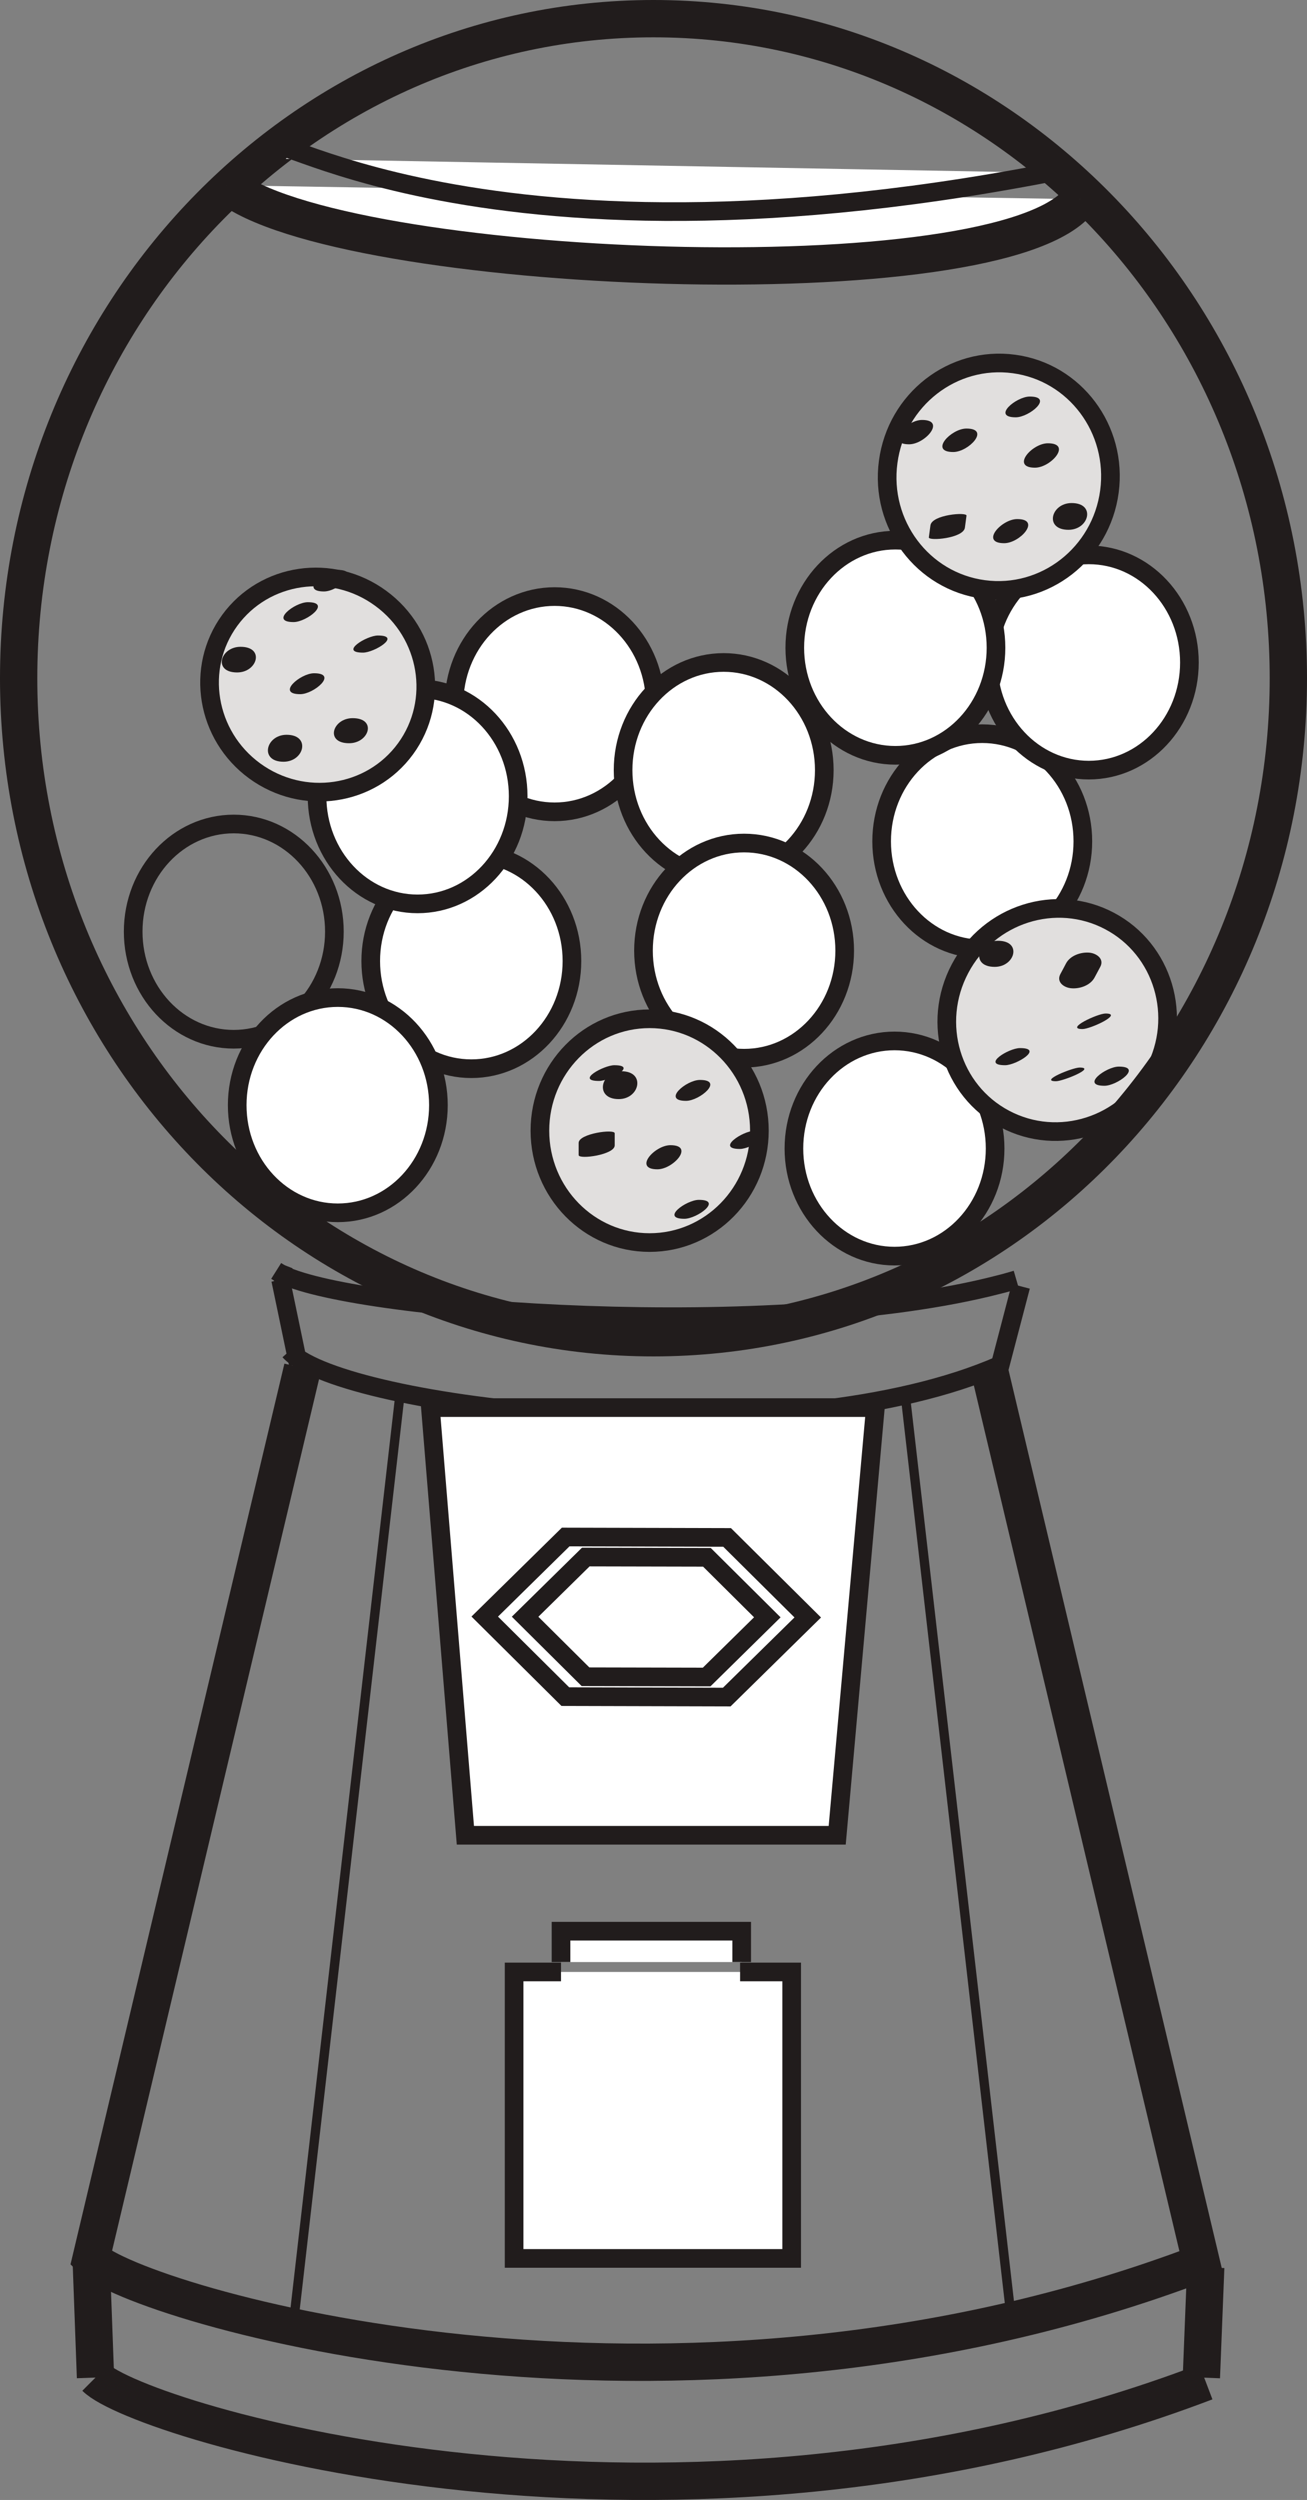 <?xml version="1.0" encoding="UTF-8"?>
<svg xmlns="http://www.w3.org/2000/svg" xmlns:xlink="http://www.w3.org/1999/xlink" width="70.082pt" height="133.967pt" viewBox="0 0 70.082 133.967" version="1.1">
<rect x="0" y="0" width="70.082" height="133.967" fill="#808080" stroke="none"/>
<defs>
<clipPath id="clip1">
  <path d="M 0 0 L 70.082 0 L 70.082 83 L 0 83 Z M 0 0 "/>
</clipPath>
<clipPath id="clip2">
  <path d="M 0 61 L 70.082 61 L 70.082 133.969 L 0 133.969 Z M 0 61 "/>
</clipPath>
<clipPath id="clip3">
  <path d="M 0 116 L 70.082 116 L 70.082 133.969 L 0 133.969 Z M 0 116 "/>
</clipPath>
<clipPath id="clip4">
  <path d="M 0 109 L 17 109 L 17 133.969 L 0 133.969 Z M 0 109 "/>
</clipPath>
<clipPath id="clip5">
  <path d="M 53 110 L 70.082 110 L 70.082 133.969 L 53 133.969 Z M 53 110 "/>
</clipPath>
</defs>
<g id="surface1">
<path style="fill:none;stroke-width:1;stroke-linecap:butt;stroke-linejoin:miter;stroke:rgb(13%,11.327%,11.311%);stroke-opacity:1;stroke-miterlimit:4;" d="M 0.001 0.001 C 0.001 -3.186 -2.417 -5.768 -5.397 -5.768 C -8.378 -5.768 -10.788 -3.186 -10.788 0.001 C -10.788 3.185 -8.378 5.767 -5.397 5.767 C -2.417 5.767 0.001 3.185 0.001 0.001 Z M 0.001 0.001 " transform="matrix(1,0,0,-1,17.929,49.923)"/>
<path style=" stroke:none;fill-rule:nonzero;fill:rgb(100%,100%,100%);fill-opacity:1;" d="M 30.668 51.5 C 30.668 54.688 28.254 57.27 25.273 57.27 C 22.293 57.27 19.879 54.688 19.879 51.5 C 19.879 48.316 22.293 45.734 25.273 45.734 C 28.254 45.734 30.668 48.316 30.668 51.5 "/>
<path style="fill:none;stroke-width:1;stroke-linecap:butt;stroke-linejoin:miter;stroke:rgb(13%,11.327%,11.311%);stroke-opacity:1;stroke-miterlimit:4;" d="M -0 0.001 C -0 -3.186 -2.414 -5.768 -5.395 -5.768 C -8.375 -5.768 -10.789 -3.186 -10.789 0.001 C -10.789 3.185 -8.375 5.767 -5.395 5.767 C -2.414 5.767 -0 3.185 -0 0.001 Z M -0 0.001 " transform="matrix(1,0,0,-1,30.668,51.501)"/>
<path style=" stroke:none;fill-rule:nonzero;fill:rgb(100%,100%,100%);fill-opacity:1;" d="M 58.062 45.086 C 58.062 48.27 55.648 50.852 52.664 50.852 C 49.688 50.852 47.273 48.27 47.273 45.086 C 47.273 41.898 49.688 39.316 52.664 39.316 C 55.648 39.316 58.062 41.898 58.062 45.086 "/>
<path style="fill:none;stroke-width:1;stroke-linecap:butt;stroke-linejoin:miter;stroke:rgb(13%,11.327%,11.311%);stroke-opacity:1;stroke-miterlimit:4;" d="M 0.002 -0.001 C 0.002 -3.184 -2.412 -5.766 -5.397 -5.766 C -8.373 -5.766 -10.787 -3.184 -10.787 -0.001 C -10.787 3.187 -8.373 5.769 -5.397 5.769 C -2.412 5.769 0.002 3.187 0.002 -0.001 Z M 0.002 -0.001 " transform="matrix(1,0,0,-1,58.061,45.085)"/>
<path style=" stroke:none;fill-rule:nonzero;fill:rgb(100%,100%,100%);fill-opacity:1;" d="M 53.359 61.547 C 53.359 64.73 50.945 67.312 47.965 67.312 C 44.988 67.312 42.57 64.73 42.57 61.547 C 42.57 58.359 44.988 55.781 47.965 55.781 C 50.945 55.781 53.359 58.359 53.359 61.547 "/>
<path style="fill:none;stroke-width:1;stroke-linecap:butt;stroke-linejoin:miter;stroke:rgb(13%,11.327%,11.311%);stroke-opacity:1;stroke-miterlimit:4;" d="M -0.002 -0.001 C -0.002 -3.184 -2.416 -5.766 -5.396 -5.766 C -8.373 -5.766 -10.791 -3.184 -10.791 -0.001 C -10.791 3.187 -8.373 5.765 -5.396 5.765 C -2.416 5.765 -0.002 3.187 -0.002 -0.001 Z M -0.002 -0.001 " transform="matrix(1,0,0,-1,53.361,61.546)"/>
<path style=" stroke:none;fill-rule:nonzero;fill:rgb(100%,100%,100%);fill-opacity:1;" d="M 35.133 37.734 C 35.133 40.918 32.719 43.504 29.738 43.504 C 26.758 43.504 24.344 40.918 24.344 37.734 C 24.344 34.551 26.758 31.969 29.738 31.969 C 32.719 31.969 35.133 34.551 35.133 37.734 "/>
<path style="fill:none;stroke-width:1;stroke-linecap:butt;stroke-linejoin:miter;stroke:rgb(13%,11.327%,11.311%);stroke-opacity:1;stroke-miterlimit:4;" d="M 0.001 0 C 0.001 -3.183 -2.413 -5.769 -5.394 -5.769 C -8.374 -5.769 -10.788 -3.183 -10.788 0 C -10.788 3.184 -8.374 5.766 -5.394 5.766 C -2.413 5.766 0.001 3.184 0.001 0 Z M 0.001 0 " transform="matrix(1,0,0,-1,35.132,37.735)"/>
<path style=" stroke:none;fill-rule:nonzero;fill:rgb(100%,100%,100%);fill-opacity:1;" d="M 27.785 42.668 C 27.785 45.855 25.371 48.438 22.391 48.438 C 19.414 48.438 17 45.855 17 42.668 C 17 39.484 19.414 36.902 22.391 36.902 C 25.371 36.902 27.785 39.484 27.785 42.668 "/>
<path style="fill:none;stroke-width:1;stroke-linecap:butt;stroke-linejoin:miter;stroke:rgb(13%,11.327%,11.311%);stroke-opacity:1;stroke-miterlimit:4;" d="M -0.002 0.001 C -0.002 -3.186 -2.416 -5.768 -5.396 -5.768 C -8.373 -5.768 -10.787 -3.186 -10.787 0.001 C -10.787 3.185 -8.373 5.767 -5.396 5.767 C -2.416 5.767 -0.002 3.185 -0.002 0.001 Z M -0.002 0.001 " transform="matrix(1,0,0,-1,27.787,42.669)"/>
<path style=" stroke:none;fill-rule:nonzero;fill:rgb(100%,100%,100%);fill-opacity:1;" d="M 63.777 35.504 C 63.777 38.688 61.363 41.27 58.383 41.27 C 55.406 41.27 52.988 38.688 52.988 35.504 C 52.988 32.316 55.406 29.734 58.383 29.734 C 61.363 29.734 63.777 32.316 63.777 35.504 "/>
<path style="fill:none;stroke-width:1;stroke-linecap:butt;stroke-linejoin:miter;stroke:rgb(13%,11.327%,11.311%);stroke-opacity:1;stroke-miterlimit:4;" d="M -0 -0.001 C -0 -3.184 -2.414 -5.766 -5.395 -5.766 C -8.371 -5.766 -10.789 -3.184 -10.789 -0.001 C -10.789 3.187 -8.371 5.769 -5.395 5.769 C -2.414 5.769 -0 3.187 -0 -0.001 Z M -0 -0.001 " transform="matrix(1,0,0,-1,63.777,35.503)"/>
<path style=" stroke:none;fill-rule:nonzero;fill:rgb(100%,100%,100%);fill-opacity:1;" d="M 23.508 59.223 C 23.508 62.41 21.094 64.992 18.113 64.992 C 15.133 64.992 12.719 62.41 12.719 59.223 C 12.719 56.039 15.133 53.457 18.113 53.457 C 21.094 53.457 23.508 56.039 23.508 59.223 "/>
<path style="fill:none;stroke-width:1;stroke-linecap:butt;stroke-linejoin:miter;stroke:rgb(13%,11.327%,11.311%);stroke-opacity:1;stroke-miterlimit:4;" d="M 0 0.001 C 0 -3.186 -2.414 -5.768 -5.395 -5.768 C -8.375 -5.768 -10.789 -3.186 -10.789 0.001 C -10.789 3.185 -8.375 5.767 -5.395 5.767 C -2.414 5.767 0 3.185 0 0.001 Z M 0 0.001 " transform="matrix(1,0,0,-1,23.508,59.224)"/>
<path style=" stroke:none;fill-rule:nonzero;fill:rgb(100%,100%,100%);fill-opacity:1;" d="M 44.199 41.27 C 44.199 44.453 41.781 47.035 38.805 47.035 C 35.824 47.035 33.41 44.453 33.41 41.27 C 33.41 38.082 35.824 35.5 38.805 35.5 C 41.781 35.5 44.199 38.082 44.199 41.27 "/>
<path style="fill:none;stroke-width:1;stroke-linecap:butt;stroke-linejoin:miter;stroke:rgb(13%,11.327%,11.311%);stroke-opacity:1;stroke-miterlimit:4;" d="M 0 -0.002 C 0 -3.185 -2.418 -5.767 -5.395 -5.767 C -8.375 -5.767 -10.789 -3.185 -10.789 -0.002 C -10.789 3.186 -8.375 5.768 -5.395 5.768 C -2.418 5.768 0 3.186 0 -0.002 Z M 0 -0.002 " transform="matrix(1,0,0,-1,44.199,41.268)"/>
<path style=" stroke:none;fill-rule:nonzero;fill:rgb(100%,100%,100%);fill-opacity:1;" d="M 53.406 34.711 C 53.406 37.895 50.992 40.477 48.012 40.477 C 45.031 40.477 42.617 37.895 42.617 34.711 C 42.617 31.527 45.031 28.945 48.012 28.945 C 50.992 28.945 53.406 31.527 53.406 34.711 "/>
<path style="fill:none;stroke-width:1;stroke-linecap:butt;stroke-linejoin:miter;stroke:rgb(13%,11.327%,11.311%);stroke-opacity:1;stroke-miterlimit:4;" d="M -0 -0.001 C -0 -3.184 -2.414 -5.766 -5.395 -5.766 C -8.375 -5.766 -10.789 -3.184 -10.789 -0.001 C -10.789 3.183 -8.375 5.765 -5.395 5.765 C -2.414 5.765 -0 3.183 -0 -0.001 Z M -0 -0.001 " transform="matrix(1,0,0,-1,53.406,34.71)"/>
<path style=" stroke:none;fill-rule:nonzero;fill:rgb(100%,100%,100%);fill-opacity:1;" d="M 45.293 50.941 C 45.293 54.125 42.879 56.707 39.898 56.707 C 36.918 56.707 34.504 54.125 34.504 50.941 C 34.504 47.754 36.918 45.176 39.898 45.176 C 42.879 45.176 45.293 47.754 45.293 50.941 "/>
<path style="fill:none;stroke-width:1;stroke-linecap:butt;stroke-linejoin:miter;stroke:rgb(13%,11.327%,11.311%);stroke-opacity:1;stroke-miterlimit:4;" d="M -0 0 C -0 -3.183 -2.414 -5.765 -5.395 -5.765 C -8.375 -5.765 -10.789 -3.183 -10.789 0 C -10.789 3.188 -8.375 5.766 -5.395 5.766 C -2.414 5.766 -0 3.188 -0 0 Z M -0 0 " transform="matrix(1,0,0,-1,45.293,50.942)"/>
<path style=" stroke:none;fill-rule:nonzero;fill:rgb(87.904%,87.45%,86.781%);fill-opacity:1;" d="M 40.719 60.59 C 40.719 63.902 38.082 66.586 34.832 66.586 C 31.582 66.586 28.949 63.902 28.949 60.59 C 28.949 57.277 31.582 54.594 34.832 54.594 C 38.082 54.594 40.719 57.277 40.719 60.59 "/>
<path style="fill:none;stroke-width:1;stroke-linecap:butt;stroke-linejoin:miter;stroke:rgb(13%,11.327%,11.311%);stroke-opacity:1;stroke-miterlimit:4;" d="M -0.001 -0.001 C -0.001 -3.313 -2.638 -5.997 -5.888 -5.997 C -9.138 -5.997 -11.77 -3.313 -11.77 -0.001 C -11.77 3.312 -9.138 5.995 -5.888 5.995 C -2.638 5.995 -0.001 3.312 -0.001 -0.001 Z M -0.001 -0.001 " transform="matrix(1,0,0,-1,40.72,60.589)"/>
<path style=" stroke:none;fill-rule:nonzero;fill:rgb(13%,11.327%,11.311%);fill-opacity:1;" d="M 32.121 57.926 C 32.68 57.926 34.227 57.082 32.938 57.082 C 32.379 57.082 30.832 57.926 32.121 57.926 "/>
<path style=" stroke:none;fill-rule:nonzero;fill:rgb(13%,11.327%,11.311%);fill-opacity:1;" d="M 33.176 58.898 C 34.309 58.898 34.633 57.406 33.324 57.406 C 32.195 57.406 31.867 58.898 33.176 58.898 "/>
<path style=" stroke:none;fill-rule:nonzero;fill:rgb(13%,11.327%,11.311%);fill-opacity:1;" d="M 39.672 61.57 C 40.312 61.57 41.758 60.598 40.457 60.598 C 39.816 60.598 38.371 61.57 39.672 61.57 "/>
<path style=" stroke:none;fill-rule:nonzero;fill:rgb(13%,11.327%,11.311%);fill-opacity:1;" d="M 36.699 65.312 C 37.367 65.312 38.777 64.297 37.473 64.297 C 36.805 64.297 35.395 65.312 36.699 65.312 "/>
<path style=" stroke:none;fill-rule:nonzero;fill:rgb(13%,11.327%,11.311%);fill-opacity:1;" d="M 35.25 62.66 C 36.102 62.66 37.258 61.367 35.949 61.367 C 35.098 61.367 33.941 62.66 35.25 62.66 "/>
<path style=" stroke:none;fill-rule:nonzero;fill:rgb(13%,11.327%,11.311%);fill-opacity:1;" d="M 36.785 58.992 C 37.52 58.992 38.84 57.871 37.531 57.871 C 36.793 57.871 35.477 58.992 36.785 58.992 "/>
<path style=" stroke:none;fill-rule:nonzero;fill:rgb(13%,11.327%,11.311%);fill-opacity:1;" d="M 32.961 61.379 L 32.961 60.73 C 32.961 60.484 31.027 60.742 31.027 61.246 L 31.027 61.898 C 31.027 62.145 32.961 61.887 32.961 61.379 "/>
<path style=" stroke:none;fill-rule:nonzero;fill:rgb(87.904%,87.45%,86.781%);fill-opacity:1;" d="M 59.488 26.34 C 59.043 29.676 56.023 32.027 52.746 31.586 C 49.469 31.148 47.176 28.086 47.625 24.75 C 48.07 21.41 51.09 19.062 54.367 19.504 C 57.641 19.941 59.934 23.004 59.488 26.34 "/>
<path style="fill:none;stroke-width:1;stroke-linecap:butt;stroke-linejoin:miter;stroke:rgb(13%,11.327%,11.311%);stroke-opacity:1;stroke-miterlimit:4;" d="M -0.001 0.001 C -0.446 -3.335 -3.466 -5.686 -6.743 -5.245 C -10.021 -4.807 -12.314 -1.745 -11.864 1.591 C -11.419 4.931 -8.399 7.279 -5.122 6.837 C -1.849 6.4 0.444 3.337 -0.001 0.001 Z M -0.001 0.001 " transform="matrix(1,0,0,-1,59.489,26.341)"/>
<path style=" stroke:none;fill-rule:nonzero;fill:rgb(13%,11.327%,11.311%);fill-opacity:1;" d="M 55.496 25.062 C 56.355 25.062 57.496 23.754 56.188 23.754 C 55.328 23.754 54.188 25.062 55.496 25.062 "/>
<path style=" stroke:none;fill-rule:nonzero;fill:rgb(13%,11.327%,11.311%);fill-opacity:1;" d="M 51.113 24.223 C 51.941 24.223 53.129 22.965 51.82 22.965 C 50.992 22.965 49.805 24.223 51.113 24.223 "/>
<path style=" stroke:none;fill-rule:nonzero;fill:rgb(13%,11.327%,11.311%);fill-opacity:1;" d="M 54.465 22.363 C 55.195 22.363 56.52 21.25 55.215 21.25 C 54.484 21.25 53.16 22.363 54.465 22.363 "/>
<path style=" stroke:none;fill-rule:nonzero;fill:rgb(13%,11.327%,11.311%);fill-opacity:1;" d="M 48.746 23.809 C 49.605 23.809 50.746 22.504 49.441 22.504 C 48.582 22.504 47.438 23.809 48.746 23.809 "/>
<path style=" stroke:none;fill-rule:nonzero;fill:rgb(13%,11.327%,11.311%);fill-opacity:1;" d="M 53.844 29.109 C 54.695 29.109 55.852 27.816 54.543 27.816 C 53.691 27.816 52.535 29.109 53.844 29.109 "/>
<path style=" stroke:none;fill-rule:nonzero;fill:rgb(13%,11.327%,11.311%);fill-opacity:1;" d="M 57.293 28.391 C 58.402 28.391 58.77 26.957 57.461 26.957 C 56.348 26.957 55.98 28.391 57.293 28.391 "/>
<path style=" stroke:none;fill-rule:nonzero;fill:rgb(13%,11.327%,11.311%);fill-opacity:1;" d="M 51.738 28.277 C 51.766 28.062 51.797 27.848 51.824 27.633 C 51.852 27.426 49.969 27.578 49.891 28.152 C 49.863 28.367 49.836 28.582 49.805 28.797 C 49.777 29.004 51.66 28.852 51.738 28.277 "/>
<path style=" stroke:none;fill-rule:nonzero;fill:rgb(87.904%,87.45%,86.781%);fill-opacity:1;" d="M 61.898 57.418 C 60.344 60.348 56.758 61.488 53.879 59.965 C 51 58.445 49.926 54.836 51.477 51.906 C 53.027 48.973 56.621 47.832 59.496 49.355 C 62.371 50.875 63.449 54.488 61.898 57.418 "/>
<path style="fill:none;stroke-width:1;stroke-linecap:butt;stroke-linejoin:miter;stroke:rgb(13%,11.327%,11.311%);stroke-opacity:1;stroke-miterlimit:4;" d="M 0.002 -0.001 C -1.553 -2.93 -5.139 -4.071 -8.018 -2.548 C -10.896 -1.028 -11.971 2.581 -10.42 5.511 C -8.869 8.445 -5.275 9.585 -2.4 8.062 C 0.475 6.542 1.553 2.929 0.002 -0.001 Z M 0.002 -0.001 " transform="matrix(1,0,0,-1,61.897,57.417)"/>
<path style=" stroke:none;fill-rule:nonzero;fill:rgb(13%,11.327%,11.311%);fill-opacity:1;" d="M 59.223 58.184 C 59.902 58.184 61.293 57.156 59.992 57.156 C 59.316 57.156 57.918 58.184 59.223 58.184 "/>
<path style=" stroke:none;fill-rule:nonzero;fill:rgb(13%,11.327%,11.311%);fill-opacity:1;" d="M 53.336 51.812 C 54.434 51.812 54.82 50.414 53.512 50.414 C 52.41 50.414 52.023 51.812 53.336 51.812 "/>
<path style=" stroke:none;fill-rule:nonzero;fill:rgb(13%,11.327%,11.311%);fill-opacity:1;" d="M 58.043 55.145 C 58.477 55.145 60.254 54.312 59.281 54.312 C 58.855 54.312 57.07 55.145 58.043 55.145 "/>
<path style=" stroke:none;fill-rule:nonzero;fill:rgb(13%,11.327%,11.311%);fill-opacity:1;" d="M 53.895 57.082 C 54.496 57.082 55.988 56.164 54.691 56.164 C 54.086 56.164 52.598 57.082 53.895 57.082 "/>
<path style=" stroke:none;fill-rule:nonzero;fill:rgb(13%,11.327%,11.311%);fill-opacity:1;" d="M 56.621 57.941 C 56.992 57.941 58.809 57.207 57.887 57.207 C 57.516 57.207 55.695 57.941 56.621 57.941 "/>
<path style=" stroke:none;fill-rule:nonzero;fill:rgb(13%,11.327%,11.311%);fill-opacity:1;" d="M 58.691 52.383 C 58.797 52.191 58.895 52 59 51.805 C 59.219 51.383 58.801 51.09 58.422 51.051 C 57.969 51.008 57.387 51.199 57.16 51.629 C 57.059 51.82 56.961 52.012 56.855 52.203 C 56.633 52.629 57.051 52.922 57.43 52.957 C 57.883 53.004 58.465 52.809 58.691 52.383 "/>
<path style=" stroke:none;fill-rule:nonzero;fill:rgb(87.904%,87.45%,86.781%);fill-opacity:1;" d="M 20.41 32.059 C 23.016 33.961 23.609 37.57 21.746 40.125 C 19.879 42.68 16.258 43.211 13.652 41.309 C 11.055 39.41 10.457 35.797 12.32 33.242 C 14.188 30.688 17.809 30.156 20.41 32.059 "/>
<path style="fill:none;stroke-width:1;stroke-linecap:butt;stroke-linejoin:miter;stroke:rgb(13%,11.327%,11.311%);stroke-opacity:1;stroke-miterlimit:4;" d="M -0.002 -0.001 C 2.604 -1.903 3.197 -5.512 1.334 -8.067 C -0.533 -10.622 -4.154 -11.153 -6.76 -9.251 C -9.357 -7.352 -9.955 -3.739 -8.092 -1.184 C -6.225 1.371 -2.604 1.902 -0.002 -0.001 Z M -0.002 -0.001 " transform="matrix(1,0,0,-1,20.412,32.058)"/>
<path style=" stroke:none;fill-rule:nonzero;fill:rgb(13%,11.327%,11.311%);fill-opacity:1;" d="M 15.742 33.336 C 16.445 33.336 17.809 32.27 16.504 32.27 C 15.801 32.27 14.438 33.336 15.742 33.336 "/>
<path style=" stroke:none;fill-rule:nonzero;fill:rgb(13%,11.327%,11.311%);fill-opacity:1;" d="M 16.098 37.199 C 16.832 37.199 18.148 36.078 16.84 36.078 C 16.105 36.078 14.789 37.199 16.098 37.199 "/>
<path style=" stroke:none;fill-rule:nonzero;fill:rgb(13%,11.327%,11.311%);fill-opacity:1;" d="M 15.203 40.82 C 16.32 40.82 16.676 39.375 15.367 39.375 C 14.25 39.375 13.895 40.82 15.203 40.82 "/>
<path style=" stroke:none;fill-rule:nonzero;fill:rgb(13%,11.327%,11.311%);fill-opacity:1;" d="M 19.465 34.973 C 20.07 34.973 21.559 34.055 20.262 34.055 C 19.656 34.055 18.168 34.973 19.465 34.973 "/>
<path style=" stroke:none;fill-rule:nonzero;fill:rgb(13%,11.327%,11.311%);fill-opacity:1;" d="M 12.715 36.035 C 13.805 36.035 14.211 34.66 12.898 34.66 C 11.809 34.66 11.402 36.035 12.715 36.035 "/>
<path style=" stroke:none;fill-rule:nonzero;fill:rgb(13%,11.327%,11.311%);fill-opacity:1;" d="M 18.719 39.828 C 19.797 39.828 20.223 38.484 18.91 38.484 C 17.832 38.484 17.406 39.828 18.719 39.828 "/>
<path style=" stroke:none;fill-rule:nonzero;fill:rgb(13%,11.327%,11.311%);fill-opacity:1;" d="M 17.371 31.695 C 18.137 31.695 19.414 30.539 18.105 30.539 C 17.344 30.539 16.062 31.695 17.371 31.695 "/>
<g clip-path="url(#clip1)" clip-rule="nonzero">
<path style="fill:none;stroke-width:2;stroke-linecap:butt;stroke-linejoin:miter;stroke:rgb(13%,11.327%,11.311%);stroke-opacity:1;stroke-miterlimit:4;" d="M 0 0.001 C 0 -19.518 -15.238 -35.342 -34.043 -35.342 C -52.84 -35.342 -68.082 -19.518 -68.082 0.001 C -68.082 19.521 -52.84 35.345 -34.043 35.345 C -15.238 35.345 0 19.521 0 0.001 Z M 0 0.001 " transform="matrix(1,0,0,-1,69.082,36.345)"/>
</g>
<path style="fill-rule:nonzero;fill:rgb(100%,100%,100%);fill-opacity:1;stroke-width:2;stroke-linecap:butt;stroke-linejoin:miter;stroke:rgb(13%,11.327%,11.311%);stroke-opacity:1;stroke-miterlimit:4;" d="M -0.001 -0.001 C 5.952 -4.837 41.667 -6.325 45.761 -0.747 " transform="matrix(1,0,0,-1,12.161,9.929)"/>
<path style="fill-rule:nonzero;fill:rgb(100%,100%,100%);fill-opacity:1;stroke-width:1;stroke-linecap:butt;stroke-linejoin:miter;stroke:rgb(13%,11.327%,11.311%);stroke-opacity:1;stroke-miterlimit:4;" d="M 0 0.001 C -2.977 3.349 8.188 -7.069 40.926 -0.745 " transform="matrix(1,0,0,-1,15.324,8.513)"/>
<path style="fill:none;stroke-width:1;stroke-linecap:butt;stroke-linejoin:miter;stroke:rgb(13%,11.327%,11.311%);stroke-opacity:1;stroke-miterlimit:4;" d="M -0.001 0.001 C 0.104 -0.065 0.226 -0.143 0.37 -0.198 L 0.37 -0.21 C 4.546 -2.19 26.827 -3.819 38.753 -0.729 C 39.073 -0.651 39.39 -0.557 39.686 -0.471 " transform="matrix(1,0,0,-1,14.81,68.107)"/>
<path style="fill:none;stroke-width:1;stroke-linecap:butt;stroke-linejoin:miter;stroke:rgb(13%,11.327%,11.311%);stroke-opacity:1;stroke-miterlimit:4;" d="M 0.001 0.001 L 0.868 -4.159 L 0.946 -4.506 " transform="matrix(1,0,0,-1,15.046,68.579)"/>
<path style="fill:none;stroke-width:1;stroke-linecap:butt;stroke-linejoin:miter;stroke:rgb(13%,11.327%,11.311%);stroke-opacity:1;stroke-miterlimit:4;" d="M -0 -0.001 L -1.105 -4.223 L -1.18 -4.508 " transform="matrix(1,0,0,-1,54.734,68.929)"/>
<path style="fill:none;stroke-width:1;stroke-linecap:butt;stroke-linejoin:miter;stroke:rgb(13%,11.327%,11.311%);stroke-opacity:1;stroke-miterlimit:4;" d="M 0.001 -0.002 C 0.102 -0.115 0.235 -0.228 0.395 -0.341 C 4.61 -3.291 26.864 -5.689 38.11 -0.756 C 38.169 -0.736 38.216 -0.709 38.27 -0.689 " transform="matrix(1,0,0,-1,15.519,72.397)"/>
<g clip-path="url(#clip2)" clip-rule="nonzero">
<path style="fill:none;stroke-width:2;stroke-linecap:butt;stroke-linejoin:miter;stroke:rgb(13%,11.327%,11.311%);stroke-opacity:1;stroke-miterlimit:4;" d="M -0.002 -0 L -11.342 -47.723 C -8.979 -50.082 19.607 -58.824 48.193 -47.957 L 36.854 -0.234 " transform="matrix(1,0,0,-1,16.225,73.305)"/>
</g>
<g clip-path="url(#clip3)" clip-rule="nonzero">
<path style="fill:none;stroke-width:2;stroke-linecap:butt;stroke-linejoin:miter;stroke:rgb(13%,11.327%,11.311%);stroke-opacity:1;stroke-miterlimit:4;" d="M -0 -0.002 C 2.363 -2.361 30.949 -11.103 59.535 -0.236 " transform="matrix(1,0,0,-1,5.121,127.405)"/>
</g>
<g clip-path="url(#clip4)" clip-rule="nonzero">
<path style="fill:none;stroke-width:2;stroke-linecap:butt;stroke-linejoin:miter;stroke:rgb(13%,11.327%,11.311%);stroke-opacity:1;stroke-miterlimit:4;" d="M -0 -0.002 L -0.234 6.377 " transform="matrix(1,0,0,-1,5.121,127.405)"/>
</g>
<g clip-path="url(#clip5)" clip-rule="nonzero">
<path style="fill:none;stroke-width:2;stroke-linecap:butt;stroke-linejoin:miter;stroke:rgb(13%,11.327%,11.311%);stroke-opacity:1;stroke-miterlimit:4;" d="M -0 -0.002 L 0.234 5.905 " transform="matrix(1,0,0,-1,64.418,127.405)"/>
</g>
<path style="fill-rule:nonzero;fill:rgb(100%,100%,100%);fill-opacity:1;stroke-width:1;stroke-linecap:butt;stroke-linejoin:miter;stroke:rgb(13%,11.327%,11.311%);stroke-opacity:1;stroke-miterlimit:4;" d="M -0.001 -0.002 L -19.938 -0.002 L -21.813 22.916 L 2.046 22.916 Z M -0.001 -0.002 " transform="matrix(1,0,0,-1,44.892,98.346)"/>
<path style="fill-rule:nonzero;fill:rgb(100%,100%,100%);fill-opacity:1;stroke-width:1;stroke-linecap:butt;stroke-linejoin:miter;stroke:rgb(13%,11.327%,11.311%);stroke-opacity:1;stroke-miterlimit:4;" d="M -0.001 0.001 L 8.655 -0.022 L 12.979 -4.311 L 8.636 -8.577 L -0.021 -8.553 L -4.341 -4.264 Z M -0.001 0.001 " transform="matrix(1,0,0,-1,30.333,82.365)"/>
<path style="fill-rule:nonzero;fill:rgb(100%,100%,100%);fill-opacity:1;stroke-width:1;stroke-linecap:butt;stroke-linejoin:miter;stroke:rgb(13%,11.327%,11.311%);stroke-opacity:1;stroke-miterlimit:4;" d="M -0.002 -0.001 L 6.494 -0.016 L 9.732 -3.231 L 6.479 -6.43 L -0.018 -6.415 L -3.256 -3.2 Z M -0.002 -0.001 " transform="matrix(1,0,0,-1,31.412,83.437)"/>
<path style="fill-rule:nonzero;fill:rgb(100%,100%,100%);fill-opacity:1;stroke-width:1;stroke-linecap:butt;stroke-linejoin:miter;stroke:rgb(13%,11.327%,11.311%);stroke-opacity:1;stroke-miterlimit:4;" d="M 0.002 -0.002 L 2.768 -0.002 L 2.768 -15.353 L -12.115 -15.353 L -12.115 -0.002 L -9.6 -0.002 " transform="matrix(1,0,0,-1,39.682,105.67)"/>
<path style="fill-rule:nonzero;fill:rgb(100%,100%,100%);fill-opacity:1;stroke-width:1;stroke-linecap:butt;stroke-linejoin:miter;stroke:rgb(13%,11.327%,11.311%);stroke-opacity:1;stroke-miterlimit:4;" d="M 0 0 L 0 1.653 L 9.688 1.653 L 9.688 0 " transform="matrix(1,0,0,-1,30.082,105.141)"/>
<path style="fill:none;stroke-width:0.5;stroke-linecap:butt;stroke-linejoin:miter;stroke:rgb(13%,11.327%,11.311%);stroke-opacity:1;stroke-miterlimit:4;" d="M -0 0.001 L -5.668 -49.374 " transform="matrix(1,0,0,-1,21.422,74.958)"/>
<path style="fill:none;stroke-width:0.5;stroke-linecap:butt;stroke-linejoin:miter;stroke:rgb(13%,11.327%,11.311%);stroke-opacity:1;stroke-miterlimit:4;" d="M -0 -0.001 L 5.672 -49.376 " transform="matrix(1,0,0,-1,48.59,75.194)"/>
</g>
</svg>
